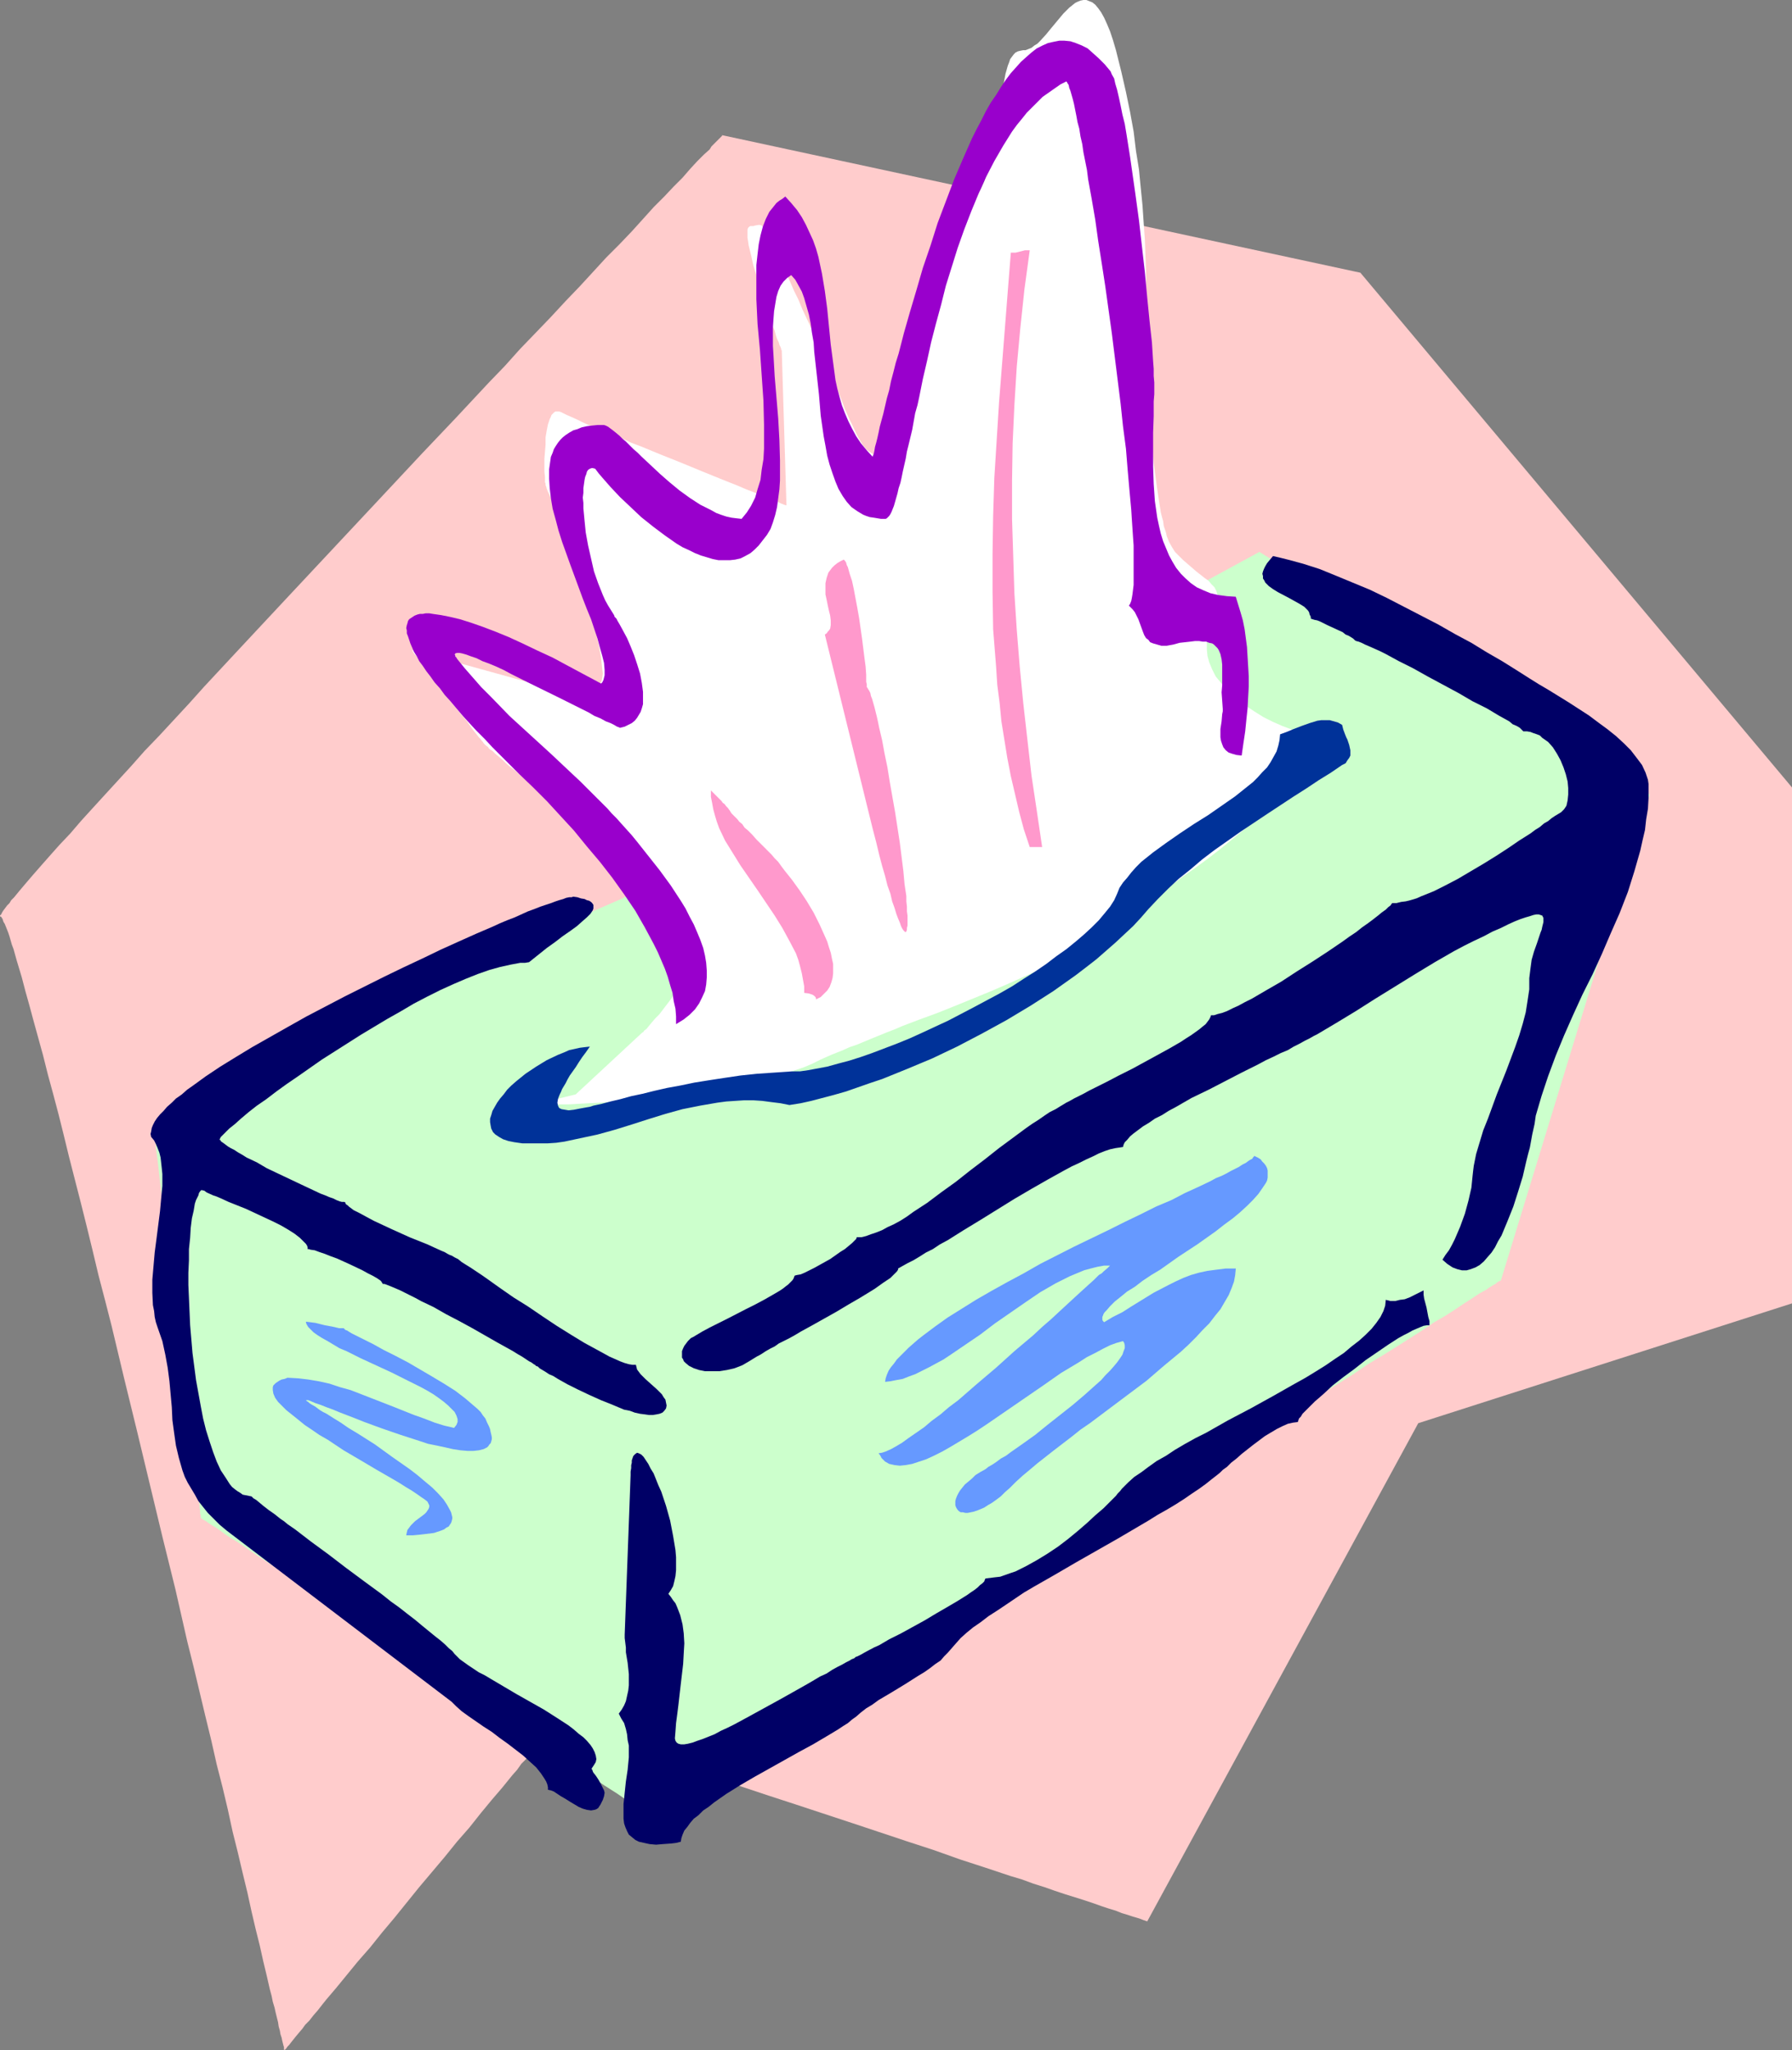 <?xml version="1.0" encoding="UTF-8" standalone="no"?>
<svg
   version="1.0"
   width="129.766mm"
   height="148.459mm"
   id="svg13"
   sodipodi:docname="Facial Tissue 3.wmf"
   xmlns:inkscape="http://www.inkscape.org/namespaces/inkscape"
   xmlns:sodipodi="http://sodipodi.sourceforge.net/DTD/sodipodi-0.dtd"
   xmlns="http://www.w3.org/2000/svg"
   xmlns:svg="http://www.w3.org/2000/svg">
  <rect width="100%" height="100%" fill="#808080" stroke="none"/>
  <sodipodi:namedview
     id="namedview13"
     pagecolor="#ffffff"
     bordercolor="#000000"
     borderopacity="0.25"
     inkscape:showpageshadow="2"
     inkscape:pageopacity="0.0"
     inkscape:pagecheckerboard="0"
     inkscape:deskcolor="#d1d1d1"
     inkscape:document-units="mm" />
  <defs
     id="defs1">
    <pattern
       id="WMFhbasepattern"
       patternUnits="userSpaceOnUse"
       width="6"
       height="6"
       x="0"
       y="0" />
  </defs>
  <path
     style="fill:#ffcccc;fill-opacity:1;fill-rule:evenodd;stroke:none"
     d="m 197.637,36.998 v 0.162 l -0.162,0.162 -0.162,0.162 -0.162,0.162 -0.808,0.808 -0.485,0.485 -0.485,0.485 -0.646,0.646 -0.485,0.808 -1.616,1.454 -1.778,1.777 -1.939,2.1 -2.101,2.423 -2.424,2.423 -2.586,2.747 -2.909,2.908 -2.909,3.231 -3.07,3.393 -3.394,3.554 -3.555,3.554 -3.555,3.877 -3.717,4.039 -3.878,4.039 -4.04,4.362 -4.04,4.201 -4.363,4.524 -4.202,4.685 -4.363,4.524 -4.525,4.847 -4.525,4.847 -9.211,9.694 -9.211,9.855 -9.373,10.017 -9.373,10.017 -9.373,10.017 -9.05,9.694 -4.525,4.847 -4.363,4.685 -4.363,4.685 -4.202,4.685 -4.04,4.362 -4.04,4.362 -4.04,4.201 -3.717,4.201 -3.555,3.877 -3.555,3.877 -3.394,3.716 -3.232,3.554 -2.909,3.393 -2.909,3.07 -2.586,2.908 -2.424,2.747 -2.262,2.585 -1.939,2.262 -1.778,2.1 -1.454,1.777 -0.808,0.808 -0.485,0.808 -0.646,0.646 -0.485,0.646 -0.485,0.646 -0.323,0.485 -0.162,0.323 -0.162,0.323 L 0,250.583 v 0.162 l 0.162,0.162 h 0.162 l 0.162,0.323 0.162,0.162 0.162,0.485 0.162,0.485 0.323,0.485 0.323,0.808 0.323,0.808 0.323,0.808 0.323,0.969 0.323,1.131 0.323,1.131 0.485,1.292 0.808,2.908 0.485,1.616 0.97,3.231 0.97,3.716 1.131,4.039 1.131,4.201 1.293,4.685 1.293,4.685 1.293,5.17 1.454,5.332 1.454,5.493 1.454,5.816 1.454,5.978 1.616,6.301 1.616,6.301 1.616,6.462 1.616,6.624 1.616,6.786 1.778,6.786 1.778,6.947 3.394,14.217 3.555,14.541 6.949,28.92 3.555,14.379 3.232,14.217 1.778,7.109 1.616,6.786 1.616,6.786 1.616,6.624 1.454,6.462 1.616,6.301 1.454,6.139 1.293,5.978 1.454,5.816 1.293,5.493 1.293,5.332 1.131,5.17 1.131,4.847 1.131,4.524 0.97,4.362 0.97,4.039 0.808,3.554 0.485,1.777 0.323,1.616 0.485,1.616 0.323,1.454 0.323,1.292 0.323,1.292 0.162,1.131 0.323,1.131 0.162,0.969 0.323,0.969 0.162,0.808 0.162,0.646 0.162,0.646 0.162,0.485 v 0.323 0.323 l 0.162,0.162 v 0 0 l 0.162,-0.162 0.323,-0.323 0.323,-0.485 0.485,-0.485 0.485,-0.646 0.646,-0.808 0.646,-0.808 0.808,-0.969 0.97,-1.131 0.808,-1.131 1.131,-1.131 1.131,-1.454 1.131,-1.292 1.131,-1.454 1.293,-1.616 2.747,-3.231 2.909,-3.554 2.909,-3.554 3.394,-3.877 3.232,-4.039 3.394,-4.039 6.787,-8.401 6.949,-8.24 3.394,-4.201 3.394,-3.877 3.07,-3.877 3.07,-3.716 2.909,-3.393 2.747,-3.393 1.293,-1.454 1.131,-1.616 1.293,-1.292 0.97,-1.292 1.131,-1.292 0.97,-1.131 0.808,-0.969 0.808,-1.131 0.808,-0.808 0.485,-0.808 0.646,-0.646 0.485,-0.485 0.323,-0.485 0.162,-0.323 0.162,-0.162 h 0.162 0.162 l 0.323,0.162 0.485,0.162 0.808,0.162 0.97,0.485 1.131,0.323 1.454,0.485 1.616,0.485 1.778,0.646 1.778,0.646 2.101,0.646 2.262,0.808 2.424,0.808 2.586,0.808 2.586,0.808 2.747,0.969 2.909,0.969 3.07,0.969 3.232,1.131 3.07,0.969 3.394,1.131 3.394,1.131 6.949,2.423 7.272,2.423 7.434,2.423 15.19,5.008 15.029,5.008 7.434,2.423 7.272,2.585 6.949,2.262 3.394,1.131 3.394,1.131 3.232,0.969 3.07,1.131 3.07,0.969 2.747,0.969 2.909,0.969 2.586,0.808 2.586,0.808 2.424,0.808 2.262,0.808 1.939,0.646 2.101,0.646 1.616,0.646 1.616,0.485 1.454,0.485 1.131,0.323 0.97,0.323 0.808,0.323 0.485,0.162 0.485,0.162 v 0 L 388.163,389.527 490.455,356.729 V 215.524 L 372.326,74.642 Z"
     id="path1" />
  <path
     style="fill:#ccffcc;fill-opacity:1;fill-rule:evenodd;stroke:none"
     d="m 170.326,245.898 -77.406,33.767 -50.581,31.02 v 0.162 0.162 0.485 0.485 l 0.162,0.646 0.162,0.808 v 0.808 l 0.162,0.969 0.162,1.292 0.162,1.131 0.162,1.454 0.162,1.454 0.162,1.454 0.162,1.616 0.485,3.554 0.485,3.877 0.485,4.039 0.485,4.362 0.485,4.524 0.646,4.685 0.646,4.685 1.131,9.855 1.131,9.694 0.646,4.847 0.485,4.685 0.646,4.524 0.485,4.201 0.485,4.201 0.485,3.877 0.323,3.393 0.162,1.616 0.323,1.616 0.162,1.454 0.162,1.292 0.162,1.292 0.162,1.131 0.162,0.969 v 0.808 l 0.162,0.808 v 0.646 l 0.162,0.485 v 0.485 0.162 0 l 0.162,0.162 0.162,0.162 0.485,0.323 0.646,0.323 0.646,0.485 0.97,0.646 1.131,0.646 1.131,0.808 1.293,0.969 1.454,0.969 1.616,0.969 1.778,1.131 1.778,1.292 1.939,1.292 1.939,1.292 2.262,1.454 2.101,1.454 2.424,1.616 2.424,1.454 2.424,1.616 5.01,3.554 5.333,3.393 5.494,3.716 5.656,3.716 11.635,7.593 11.474,7.755 5.656,3.716 5.494,3.716 5.333,3.554 5.171,3.393 2.424,1.616 2.424,1.454 2.262,1.616 2.262,1.454 2.101,1.454 2.101,1.292 1.939,1.292 1.778,1.131 1.778,1.131 1.616,1.131 1.293,0.969 1.454,0.808 1.131,0.808 1.131,0.808 0.808,0.485 0.808,0.485 0.646,0.485 0.323,0.323 0.323,0.162 h 0.162 v 0 l 0.162,-0.162 h 0.162 l 0.323,-0.323 0.323,-0.162 0.485,-0.323 0.485,-0.323 0.646,-0.323 0.646,-0.485 0.808,-0.323 1.616,-1.131 1.939,-1.292 2.262,-1.454 2.586,-1.616 2.747,-1.616 2.909,-1.939 3.232,-2.1 3.394,-2.1 3.717,-2.262 3.717,-2.423 4.04,-2.585 4.202,-2.585 4.202,-2.747 4.525,-2.908 4.686,-2.908 4.686,-2.908 4.848,-3.07 5.01,-3.231 5.01,-3.231 5.171,-3.231 5.171,-3.231 10.666,-6.786 10.666,-6.786 10.989,-6.947 10.827,-6.786 10.827,-6.786 10.504,-6.786 5.333,-3.393 5.171,-3.231 5.01,-3.07 4.848,-3.231 4.848,-3.07 4.848,-3.07 4.525,-2.908 4.525,-2.747 4.363,-2.747 4.04,-2.747 4.04,-2.423 3.878,-2.423 3.555,-2.262 3.555,-2.262 3.07,-2.1 3.07,-1.777 2.747,-1.777 2.424,-1.616 2.262,-1.454 1.939,-1.292 1.778,-0.969 0.646,-0.485 0.808,-0.485 0.485,-0.323 0.646,-0.323 0.323,-0.323 0.485,-0.323 0.323,-0.162 h 0.162 l 0.162,-0.162 v 0 l 40.723,-132.966 -106.817,-66.402 z"
     id="path2" />
  <path
     style="fill:#ffffff;fill-opacity:1;fill-rule:evenodd;stroke:none"
     d="m 157.56,299.536 18.261,-16.964 h 0.162 l 0.323,-0.485 0.646,-0.485 0.646,-0.808 0.808,-0.969 0.97,-1.131 1.131,-1.131 0.97,-1.292 2.101,-2.747 0.97,-1.454 0.808,-1.454 0.646,-1.292 0.646,-1.454 0.323,-1.131 0.162,-1.131 v -0.485 -0.808 l -0.323,-1.454 -0.485,-1.939 -0.485,-2.262 -0.646,-2.262 -0.97,-2.585 -0.97,-2.585 -0.97,-2.585 -1.293,-2.747 -1.454,-2.585 -1.454,-2.423 -1.616,-2.423 -1.778,-2.1 -1.778,-1.939 -0.97,-0.808 -0.97,-0.646 -1.131,-0.808 -0.97,-0.485 -1.131,-0.646 -1.131,-0.646 -1.293,-0.808 -1.293,-0.808 -2.747,-1.777 -2.909,-2.1 -3.07,-2.262 -2.909,-2.423 -5.979,-4.847 -2.909,-2.262 -2.586,-2.262 -1.293,-0.969 -1.131,-0.969 -0.97,-0.969 -0.97,-0.808 -0.97,-0.808 -0.808,-0.808 -0.808,-0.485 -0.485,-0.646 -0.485,-0.323 -0.323,-0.323 -0.162,-0.162 -0.162,-0.162 v 0 l -0.162,-0.323 -0.323,-0.323 -0.323,-0.485 -0.485,-0.485 -0.485,-0.646 -0.646,-0.808 -0.646,-0.808 -1.454,-2.1 -1.778,-2.1 -1.778,-2.262 -1.778,-2.423 -1.939,-2.262 -1.778,-2.423 -1.616,-2.1 -1.454,-1.939 -0.646,-0.969 -0.646,-0.808 -0.485,-0.646 -0.485,-0.485 -0.323,-0.485 -0.162,-0.323 -0.162,-0.323 h -0.162 l 40.885,11.309 v 0.162 l 0.323,0.162 0.485,0.162 0.485,0.323 0.646,0.323 0.808,0.323 0.808,0.162 0.97,0.162 0.808,0.162 0.97,-0.162 0.97,-0.162 0.97,-0.485 0.808,-0.485 0.808,-0.969 0.646,-1.131 0.646,-1.454 0.162,-0.808 0.162,-1.131 -0.162,-1.292 -0.162,-1.454 -0.162,-1.616 -0.323,-1.777 -0.323,-1.777 -0.485,-2.1 -0.485,-1.939 -0.646,-2.262 -1.293,-4.524 -1.454,-4.685 -1.616,-4.524 -1.454,-4.685 -1.616,-4.362 -0.808,-1.939 -0.646,-1.939 -0.646,-1.939 -0.646,-1.616 -0.646,-1.616 -0.485,-1.454 -0.485,-1.292 -0.485,-0.969 -0.323,-0.808 -0.162,-0.646 -0.162,-0.323 v -0.162 -0.323 l -0.162,-0.323 v -0.323 -1.131 l -0.162,-1.454 v -3.554 l 0.323,-3.877 v -1.939 l 0.323,-1.939 0.323,-1.616 0.485,-1.454 0.323,-0.646 0.162,-0.485 0.808,-0.808 0.323,-0.162 h 0.485 0.485 l 0.485,0.162 0.646,0.323 0.97,0.485 1.131,0.485 1.454,0.646 1.616,0.808 1.778,0.808 2.101,0.808 2.262,0.969 2.262,0.969 2.586,0.969 2.424,1.131 2.586,0.969 5.494,2.262 5.656,2.262 5.494,2.262 5.171,2.1 2.424,0.969 2.424,0.969 2.262,0.969 2.101,0.808 1.939,0.808 1.778,0.646 1.454,0.646 1.293,0.485 0.97,0.485 0.808,0.323 0.485,0.162 h 0.162 v 0 l -1.293,-42.491 h -0.162 v -0.323 l -0.162,-0.485 -0.323,-0.646 -0.162,-0.646 -0.485,-0.969 -0.323,-0.969 -0.323,-1.292 -0.485,-1.131 -0.485,-1.292 -0.97,-2.908 -0.97,-3.07 -1.939,-6.301 -0.97,-3.07 -0.646,-2.908 -0.323,-1.292 -0.323,-1.292 -0.162,-1.131 -0.162,-0.969 V 64.14 63.332 62.848 l 0.162,-0.485 0.323,-0.323 0.323,-0.162 h 0.808 l 0.485,-0.162 0.97,-0.162 h 0.323 l 0.485,0.162 0.485,0.485 0.162,0.323 0.323,0.485 0.323,0.485 0.323,0.646 0.323,0.646 0.485,0.808 0.485,0.969 0.485,1.131 0.646,1.292 0.646,1.292 0.646,1.454 0.808,1.777 0.808,1.777 0.97,2.1 0.97,2.262 1.131,2.262 1.131,2.747 1.293,2.747 1.293,2.747 1.131,2.908 1.131,2.423 1.131,2.585 0.97,2.262 0.808,2.262 0.97,2.1 0.808,1.939 0.808,1.939 0.646,1.616 0.646,1.777 0.646,1.454 0.646,1.454 0.646,1.292 1.131,2.423 0.485,0.969 0.485,0.808 0.485,0.808 0.485,0.808 0.97,1.131 1.131,0.808 0.97,0.646 1.293,0.162 1.293,-0.162 1.454,-0.323 0.808,-0.323 0.808,-0.485 0.646,-0.808 0.646,-0.808 0.646,-0.969 0.646,-1.131 0.646,-1.131 0.485,-1.292 1.131,-2.908 0.808,-3.07 0.808,-3.231 0.808,-3.393 0.646,-3.231 0.485,-3.07 0.323,-3.07 0.162,-1.292 0.162,-1.292 0.162,-1.131 0.162,-1.131 V 89.667 l 0.162,-0.808 0.162,-0.646 v -0.485 -0.162 -0.162 -0.646 -0.808 l 0.162,-0.969 0.162,-1.292 0.162,-1.616 0.485,-1.777 0.323,-2.1 0.646,-2.1 0.808,-2.423 0.808,-2.585 1.131,-2.747 1.293,-2.908 1.454,-2.908 1.778,-3.07 1.939,-3.231 0.97,-1.454 0.97,-1.777 0.808,-1.616 0.808,-1.777 1.293,-3.554 0.97,-3.554 0.808,-3.554 0.646,-3.554 0.485,-3.393 0.323,-3.393 0.485,-3.07 0.323,-2.747 0.485,-2.585 0.323,-1.131 0.323,-1.131 0.323,-0.808 0.323,-0.969 0.485,-0.646 0.485,-0.646 0.485,-0.485 0.646,-0.323 0.646,-0.162 0.808,-0.162 h 0.646 l 0.808,-0.323 0.808,-0.323 0.808,-0.646 0.808,-0.485 0.808,-0.808 1.616,-1.777 1.454,-1.777 1.616,-1.939 1.616,-1.939 1.616,-1.616 0.808,-0.646 0.808,-0.646 0.646,-0.323 0.808,-0.323 L 296.536,0 h 0.808 l 0.808,0.323 0.808,0.323 0.808,0.646 0.808,0.969 0.808,1.131 0.808,1.454 0.808,1.777 0.808,1.939 0.808,2.423 0.808,2.747 1.454,5.816 1.293,5.655 1.131,5.493 0.97,5.332 0.646,5.332 0.808,5.008 0.485,5.008 0.485,4.847 0.323,4.847 0.323,4.524 0.162,4.362 0.162,4.362 v 4.201 l 0.162,4.039 v 7.593 3.877 3.877 l 0.162,4.201 0.323,4.039 0.485,8.401 0.323,4.201 0.323,4.039 0.323,3.877 0.485,3.716 0.485,3.554 0.485,3.231 0.485,3.07 0.323,1.292 0.323,1.131 0.162,1.292 0.323,0.969 0.323,0.969 0.162,0.808 0.646,1.616 0.808,1.454 0.808,1.292 1.131,1.131 1.131,1.131 1.131,0.969 2.424,2.1 2.262,1.777 1.131,0.808 0.808,0.969 0.808,0.808 0.485,0.969 0.323,0.969 0.162,0.969 -0.162,1.131 -0.162,1.292 -0.323,1.131 -0.485,1.292 -0.97,2.747 -0.323,1.616 -0.323,1.454 -0.323,1.616 v 1.777 l 0.162,1.777 0.485,1.777 0.808,1.939 0.485,0.969 0.485,0.969 0.808,0.969 0.808,0.969 0.808,1.131 0.97,0.969 2.262,2.1 2.424,1.777 2.424,1.616 2.586,1.616 2.586,1.292 2.586,1.131 2.586,0.969 2.424,0.969 2.262,0.646 2.101,0.646 1.939,0.485 1.778,0.323 1.293,0.323 0.485,0.162 h 0.485 l 0.485,0.162 h 0.162 0.162 0.162 l -0.162,0.162 -0.162,0.162 -0.485,0.323 -0.485,0.485 -0.646,0.646 -0.646,0.646 -0.97,0.808 -0.97,0.969 -1.131,0.969 -1.131,1.131 -1.293,1.131 -1.293,1.292 -1.616,1.292 -1.454,1.292 -3.07,2.747 -3.555,3.07 -3.555,3.07 -7.272,5.978 -3.555,2.908 -3.555,2.747 -3.555,2.585 -1.616,1.131 -1.616,1.131 -1.454,1.131 -1.454,0.969 -1.293,0.808 -1.131,0.969 -1.131,0.808 -0.97,0.646 -1.778,1.454 -1.454,1.292 -1.454,1.131 -2.586,2.1 -1.293,1.131 -1.616,1.131 -1.616,1.131 -0.97,0.646 -1.131,0.646 -1.131,0.646 -1.131,0.808 -1.454,0.646 -1.454,0.808 -1.616,0.969 -1.616,0.808 -1.939,0.969 -1.939,1.131 -4.363,2.1 -4.686,2.1 -4.686,2.1 -4.848,2.1 -9.858,4.039 -4.848,1.939 -4.848,1.777 -4.686,1.777 -2.262,0.969 -2.101,0.808 -4.363,1.777 -3.878,1.616 -1.939,0.646 -1.778,0.808 -1.616,0.646 -1.616,0.646 -1.454,0.646 -1.454,0.646 -1.293,0.646 -0.97,0.485 -2.262,0.969 -2.424,0.808 -2.424,0.808 -2.586,0.646 -2.747,0.646 -2.747,0.485 -5.656,0.808 -5.333,0.808 -2.586,0.323 -2.586,0.323 -2.262,0.485 -2.101,0.323 -1.939,0.485 -1.778,0.485 -0.808,0.323 -0.97,0.162 -1.131,0.323 -1.131,0.162 -2.424,0.323 -2.747,0.323 -2.909,0.323 -3.07,0.162 -6.302,0.323 -2.909,0.162 -2.747,0.162 h -2.586 -2.262 -0.97 -3.555 z"
     id="path3" />
  <path
     style="fill:#9900cc;fill-opacity:1;fill-rule:evenodd;stroke:none"
     d="m 202.969,142.013 -1.454,-0.162 -1.293,-0.162 -1.454,-0.323 -1.454,-0.485 -1.293,-0.485 -1.454,-0.808 -2.909,-1.454 -2.747,-1.777 -2.909,-2.1 -2.747,-2.262 -2.586,-2.262 -2.586,-2.423 -2.424,-2.262 -1.131,-1.131 -1.131,-0.969 -0.97,-0.969 -1.131,-1.131 -0.97,-0.808 -0.808,-0.808 -0.97,-0.808 -0.808,-0.646 -0.646,-0.485 -0.646,-0.485 -0.646,-0.323 -0.485,-0.162 h -1.778 l -1.616,0.162 -1.293,0.162 -1.454,0.323 -1.131,0.485 -1.131,0.323 -1.131,0.646 -0.97,0.646 -0.808,0.646 -0.646,0.646 -0.646,0.808 -0.646,0.969 -0.485,0.808 -0.323,0.969 -0.485,1.131 -0.162,1.131 -0.323,2.262 v 2.585 l 0.162,2.585 0.323,2.747 0.485,2.908 0.808,2.908 0.808,3.07 0.97,3.07 2.262,6.301 2.262,6.139 1.131,3.07 1.131,2.908 1.131,2.747 0.97,2.908 0.808,2.423 0.646,2.423 0.646,2.262 0.485,1.939 0.162,1.939 v 1.454 l -0.162,0.646 -0.162,0.646 -0.323,0.646 -0.323,0.323 -4.525,-2.423 -4.525,-2.423 -4.202,-2.262 -4.202,-1.939 -4.04,-1.939 -3.878,-1.777 -3.555,-1.454 -3.394,-1.292 -3.232,-1.131 -3.07,-0.969 -2.747,-0.646 -2.424,-0.485 -2.262,-0.323 -0.97,-0.162 h -0.97 l -0.808,0.162 h -0.808 l -0.646,0.162 -0.808,0.323 -0.485,0.323 -0.485,0.323 -0.485,0.323 -0.323,0.485 -0.162,0.646 -0.162,0.485 -0.162,0.808 0.162,0.646 v 0.808 l 0.323,0.808 0.323,0.969 0.323,0.969 0.485,1.131 0.485,1.131 0.808,1.292 0.646,1.292 0.97,1.292 0.97,1.454 1.131,1.454 1.131,1.616 1.454,1.616 1.293,1.777 1.616,1.777 1.616,1.939 1.778,2.1 1.778,1.939 1.939,2.1 2.262,2.262 2.101,2.262 2.424,2.423 2.424,2.423 2.586,2.585 3.717,3.554 3.717,3.716 3.717,4.039 3.717,4.039 3.555,4.362 3.555,4.201 3.394,4.362 3.232,4.524 3.07,4.524 2.586,4.524 2.424,4.524 1.131,2.262 0.97,2.262 0.97,2.262 0.808,2.262 0.646,2.262 0.646,2.1 0.323,2.262 0.485,2.1 0.162,2.1 v 2.1 l 2.101,-1.292 1.616,-1.292 1.454,-1.454 1.131,-1.616 0.808,-1.616 0.808,-1.777 0.323,-1.777 0.162,-1.939 v -1.939 l -0.162,-2.1 -0.323,-1.939 -0.485,-2.1 -0.808,-2.262 -0.808,-1.939 -0.97,-2.262 -1.131,-2.1 -1.131,-2.262 -1.293,-2.1 -2.747,-4.201 -3.07,-4.201 -3.07,-3.877 -3.07,-3.877 -1.454,-1.777 -1.454,-1.616 -1.454,-1.616 -1.293,-1.454 -1.293,-1.292 -1.131,-1.292 -2.424,-2.423 -2.424,-2.423 -2.586,-2.585 -2.586,-2.423 -5.494,-5.17 -5.656,-5.17 -5.656,-5.17 -5.171,-5.332 -2.586,-2.585 -2.262,-2.585 -2.262,-2.585 -2.101,-2.585 -0.162,-0.323 -0.323,-0.323 v -0.323 l -0.162,-0.162 0.162,-0.323 0.485,-0.162 h 0.646 l 0.808,0.162 1.131,0.323 1.293,0.485 1.454,0.485 1.616,0.808 1.778,0.646 1.939,0.808 2.101,0.969 2.101,1.131 4.202,2.1 8.888,4.362 4.202,2.1 1.939,0.969 1.939,0.969 1.616,0.969 1.616,0.646 1.454,0.808 1.293,0.485 0.97,0.485 0.808,0.485 0.485,0.162 0.323,0.162 1.293,-0.323 0.97,-0.485 0.97,-0.485 0.808,-0.646 0.646,-0.808 0.485,-0.808 0.485,-0.808 0.323,-0.969 0.323,-1.131 v -0.969 -2.423 l -0.323,-2.423 -0.485,-2.585 -0.808,-2.585 -0.808,-2.423 -0.97,-2.423 -0.97,-2.262 -1.131,-2.1 -0.97,-1.777 -0.485,-0.808 -0.323,-0.646 -0.485,-0.485 -0.162,-0.485 -0.808,-1.292 -0.808,-1.292 -0.808,-1.454 -0.646,-1.454 -1.293,-3.231 -1.131,-3.231 -0.808,-3.554 -0.808,-3.554 -0.646,-3.554 -0.323,-3.231 -0.323,-3.393 v -1.454 l -0.162,-1.454 0.162,-1.292 v -1.292 l 0.162,-1.131 0.162,-1.131 0.162,-0.808 0.323,-0.808 0.162,-0.646 0.323,-0.485 0.485,-0.323 0.485,-0.162 h 0.323 l 0.646,0.162 0.97,1.292 0.97,1.131 2.262,2.585 2.586,2.747 2.909,2.747 2.909,2.747 3.232,2.585 3.232,2.423 3.232,2.262 1.616,0.969 1.778,0.808 1.616,0.808 1.616,0.646 1.616,0.485 1.616,0.485 1.616,0.323 h 1.616 1.454 l 1.454,-0.162 1.454,-0.323 1.293,-0.646 1.454,-0.808 1.131,-0.969 1.131,-1.131 1.131,-1.454 1.131,-1.454 0.97,-1.616 0.646,-1.777 0.646,-2.1 0.485,-2.1 0.323,-2.423 0.323,-2.423 0.162,-2.423 v -2.747 -2.747 l -0.162,-5.655 -0.323,-5.816 -0.485,-5.816 -0.485,-5.816 -0.323,-5.655 -0.162,-2.585 V 92.09 89.667 l 0.162,-2.423 0.162,-2.1 0.323,-1.939 0.323,-1.939 0.485,-1.616 0.646,-1.454 0.808,-1.131 0.97,-0.969 1.131,-0.808 1.131,1.292 0.808,1.454 0.97,1.777 0.646,1.777 0.646,2.262 0.646,2.262 0.485,2.423 0.323,2.423 0.485,2.747 0.162,2.585 0.646,5.816 0.646,5.816 0.485,5.816 0.808,5.655 0.485,2.585 0.485,2.747 0.646,2.423 0.808,2.423 0.808,2.262 0.808,1.939 1.131,1.939 1.131,1.616 1.293,1.454 1.616,1.131 1.616,0.969 0.808,0.323 0.97,0.323 1.131,0.162 0.97,0.162 0.97,0.162 h 1.293 l 0.323,-0.162 0.323,-0.323 0.323,-0.323 0.323,-0.485 0.323,-0.646 0.323,-0.808 0.323,-0.808 0.323,-1.131 0.323,-1.131 0.323,-1.131 0.323,-1.454 0.485,-1.454 0.323,-1.454 0.323,-1.616 0.808,-3.554 0.323,-1.939 0.485,-1.939 0.97,-4.039 0.808,-4.524 0.646,-2.262 0.485,-2.262 0.97,-4.847 1.131,-4.847 1.131,-5.17 1.293,-5.008 1.454,-5.332 1.293,-5.17 1.616,-5.17 1.616,-5.17 1.778,-5.008 1.939,-5.008 1.939,-4.685 2.101,-4.685 2.262,-4.362 2.424,-4.201 2.424,-3.877 1.293,-1.777 1.454,-1.777 1.293,-1.616 1.454,-1.454 2.909,-2.908 1.616,-1.131 1.616,-1.131 1.616,-1.131 1.616,-0.808 0.162,0.162 0.162,0.323 0.323,0.485 0.162,0.808 0.323,0.808 0.323,1.131 0.323,1.131 0.323,1.292 0.323,1.616 0.323,1.616 0.323,1.777 0.485,1.777 0.323,2.1 0.485,2.1 0.323,2.262 0.485,2.423 0.485,2.423 0.323,2.585 0.97,5.332 0.97,5.655 0.808,5.816 0.97,6.139 0.97,6.301 1.778,12.763 1.616,12.925 0.808,6.463 0.646,6.139 0.808,6.139 0.485,5.978 0.485,5.493 0.485,5.332 0.162,2.585 0.162,2.423 0.162,2.423 0.162,2.262 v 2.1 1.939 3.716 1.616 1.454 l -0.162,1.292 -0.162,1.292 -0.162,0.969 -0.162,0.808 -0.323,0.808 -0.323,0.485 0.97,0.969 0.646,0.808 0.485,0.969 0.485,0.969 0.646,1.777 0.646,1.777 0.323,0.808 0.485,0.808 0.646,0.485 0.485,0.646 0.808,0.323 1.131,0.323 1.131,0.323 h 1.454 l 1.778,-0.323 1.778,-0.485 1.454,-0.162 1.454,-0.162 1.293,-0.162 h 1.131 l 0.97,0.162 h 0.97 l 0.808,0.323 0.808,0.162 0.485,0.323 0.485,0.485 0.485,0.485 0.323,0.485 0.485,1.131 0.323,1.454 0.162,1.454 v 3.554 2.1 l -0.162,1.939 0.162,2.262 0.162,2.262 v 0.646 l -0.162,0.808 -0.162,1.939 -0.323,2.1 v 2.262 l 0.162,0.969 0.323,0.969 0.323,0.808 0.646,0.808 0.808,0.646 0.97,0.323 1.131,0.323 1.454,0.162 0.485,-3.393 0.485,-3.231 0.323,-3.231 0.323,-3.07 0.162,-3.07 0.162,-2.908 v -2.747 l -0.162,-2.747 -0.323,-5.332 -0.646,-4.847 -0.485,-2.423 -0.646,-2.262 -0.646,-2.1 -0.646,-2.1 -2.424,-0.162 -2.424,-0.323 -2.101,-0.485 -1.939,-0.808 -1.778,-0.808 -1.616,-1.131 -1.454,-1.292 -1.293,-1.292 -1.293,-1.616 -0.97,-1.616 -0.97,-1.777 -0.808,-1.939 -0.808,-1.939 -0.646,-2.1 -0.485,-2.1 -0.485,-2.262 -0.323,-2.262 -0.323,-2.262 -0.323,-4.685 -0.162,-4.685 v -4.847 -4.524 l 0.162,-4.524 v -2.1 -1.939 l 0.162,-1.939 v -1.777 -1.454 l -0.162,-1.777 v -1.939 l -0.162,-2.1 -0.162,-2.585 -0.162,-2.585 -0.323,-2.908 -0.323,-2.908 -0.323,-3.231 -0.323,-3.231 -0.646,-6.947 -0.808,-7.109 -0.808,-7.109 -0.97,-7.109 -0.97,-6.786 -0.485,-3.393 -0.485,-3.07 -0.485,-3.07 -0.485,-2.908 -0.646,-2.585 -0.485,-2.423 -0.485,-2.262 -0.485,-2.1 -0.485,-1.616 -0.323,-1.454 -0.646,-1.131 -0.323,-0.808 -1.616,-1.939 -1.616,-1.616 -1.616,-1.454 -1.454,-1.292 -1.616,-0.808 -1.616,-0.646 -1.454,-0.485 -1.616,-0.162 h -1.454 l -1.616,0.323 -1.454,0.323 -1.454,0.646 -1.616,0.808 -1.454,1.131 -1.293,1.131 -1.616,1.454 -1.293,1.454 -1.454,1.616 -1.454,1.939 -1.293,1.939 -1.293,2.1 -1.454,2.1 -1.293,2.262 -1.293,2.585 -1.293,2.423 -1.293,2.585 -2.424,5.493 -2.424,5.655 -2.262,5.978 -2.262,5.978 -1.939,6.139 -2.101,6.139 -1.778,6.139 -1.778,5.978 -1.616,5.655 -1.454,5.655 -0.808,2.585 -0.646,2.585 -0.646,2.423 -0.485,2.423 -0.646,2.262 -0.485,2.1 -0.485,2.1 -0.485,1.777 -0.485,1.777 -0.323,1.616 -0.323,1.454 -0.323,1.292 -0.323,1.131 -0.162,0.969 -0.162,0.808 -0.162,0.485 -0.162,0.323 v 0.162 l -1.616,-1.777 -1.616,-1.939 -1.293,-1.939 -1.131,-2.1 -0.97,-1.939 -0.97,-2.262 -0.808,-2.1 -0.646,-2.262 -0.646,-2.423 -0.485,-2.262 -0.646,-4.847 -0.646,-4.847 -0.97,-9.855 -0.646,-4.847 -0.808,-4.847 -0.485,-2.262 -0.485,-2.262 -0.646,-2.262 -0.808,-2.262 -0.97,-2.1 -0.97,-2.1 -1.131,-2.1 -1.293,-1.939 -1.616,-1.939 -1.616,-1.777 -0.808,0.646 -0.808,0.485 -0.808,0.646 -0.646,0.808 -1.293,1.616 -0.97,1.939 -0.808,2.1 -0.646,2.423 -0.485,2.423 -0.323,2.747 -0.323,2.908 v 3.07 3.07 3.231 l 0.323,6.786 0.646,6.947 0.97,14.056 0.162,6.624 v 3.231 3.231 l -0.162,2.908 -0.485,2.908 -0.323,2.747 -0.808,2.585 -0.646,2.262 -1.131,2.262 -1.131,1.777 z"
     id="path4" />
  <path
     style="fill:#ff99cc;fill-opacity:1;fill-rule:evenodd;stroke:none"
     d="m 237.229,188.058 v -0.808 l -0.162,-0.646 v -1.939 l -0.162,-2.262 -0.323,-2.423 -0.323,-2.585 -0.323,-2.585 -0.808,-5.655 -0.485,-2.747 -0.485,-2.585 -0.485,-2.585 -0.485,-2.262 -0.646,-1.939 -0.485,-1.777 -0.323,-0.646 -0.162,-0.646 -0.323,-0.485 -0.323,-0.323 -0.97,0.485 -0.808,0.485 -0.808,0.646 -0.646,0.646 -0.485,0.646 -0.485,0.646 -0.485,1.454 -0.323,1.454 v 1.454 1.616 l 0.323,1.454 0.323,1.616 0.323,1.454 0.323,1.292 0.162,1.292 v 1.292 l -0.162,0.969 -0.323,0.485 -0.323,0.323 -0.323,0.485 -0.485,0.323 13.09,53.154 0.97,3.716 0.808,3.393 0.808,3.07 0.808,2.747 0.646,2.585 0.808,2.262 0.485,2.1 0.646,1.777 0.485,1.616 0.485,1.292 0.485,1.131 0.323,0.969 0.323,0.646 0.323,0.485 0.323,0.323 0.162,0.162 h 0.162 l 0.162,-0.162 0.162,-0.485 v -0.485 l 0.162,-0.646 v -0.808 -0.969 -0.969 l -0.162,-1.131 v -1.292 l -0.162,-1.454 v -1.454 l -0.485,-3.231 -0.323,-3.554 -0.485,-3.877 -0.485,-3.877 -1.293,-8.401 -1.454,-8.24 -0.646,-4.039 -0.808,-3.877 -0.646,-3.554 -0.808,-3.393 -0.323,-1.616 -0.323,-1.454 -0.323,-1.292 -0.323,-1.292 -0.323,-1.131 -0.323,-1.131 -0.323,-0.808 -0.162,-0.808 -0.323,-0.646 -0.323,-0.485 -0.162,-0.323 z"
     id="path5" />
  <path
     style="fill:#ff99cc;fill-opacity:1;fill-rule:evenodd;stroke:none"
     d="m 281.83,68.502 h -1.293 l -1.293,0.323 -1.293,0.323 h -1.293 l -0.808,10.178 -0.808,10.34 -1.616,20.518 -0.646,10.34 -0.646,10.34 -0.323,10.34 -0.162,10.34 v 10.34 l 0.162,10.34 0.808,10.178 0.323,5.008 0.646,5.008 0.485,5.008 0.808,5.008 0.808,5.008 0.97,5.008 1.131,4.847 1.131,4.847 1.293,4.847 1.616,4.847 h 3.394 l -1.454,-9.855 -1.454,-9.694 -1.131,-9.855 -1.131,-10.017 -0.97,-10.017 -0.808,-10.017 -0.646,-10.017 -0.323,-10.178 -0.323,-10.178 v -10.34 l 0.162,-10.34 0.485,-10.502 0.646,-10.502 0.97,-10.502 1.131,-10.663 z"
     id="path6" />
  <path
     style="fill:#ff99cc;fill-opacity:1;fill-rule:evenodd;stroke:none"
     d="m 209.757,232.488 -1.454,-1.454 -1.293,-1.292 -1.131,-1.292 -1.131,-1.131 -0.97,-0.808 -0.646,-0.969 -0.808,-0.646 -0.485,-0.646 -0.485,-0.485 -0.485,-0.485 -0.323,-0.323 -0.323,-0.323 -0.323,-0.485 -0.162,-0.323 -0.162,-0.162 -0.323,-0.485 -0.162,-0.162 -0.323,-0.323 -0.485,-0.646 -0.485,-0.323 -0.323,-0.485 -0.646,-0.646 -0.646,-0.646 -0.808,-0.808 -0.808,-0.808 v 1.777 l 0.323,1.616 0.323,1.777 0.485,1.777 0.485,1.616 0.646,1.777 1.616,3.393 2.101,3.393 2.101,3.393 4.686,6.786 4.686,6.947 2.101,3.393 1.939,3.554 1.778,3.393 0.646,1.777 0.485,1.777 0.485,1.939 0.323,1.777 0.323,1.777 v 1.777 l 1.293,0.162 0.97,0.323 0.485,0.323 0.323,0.323 0.162,0.323 v 0.323 l 1.293,-0.646 0.97,-0.969 0.808,-0.808 0.646,-0.969 0.485,-1.292 0.323,-1.131 0.162,-1.292 v -1.292 -1.292 l -0.323,-1.454 -0.323,-1.616 -0.485,-1.454 -0.485,-1.616 -0.646,-1.454 -1.454,-3.231 -1.616,-3.231 -1.939,-3.231 -1.939,-2.908 -2.101,-2.908 -1.939,-2.423 -0.97,-1.292 -0.808,-1.131 -0.97,-0.969 -0.808,-0.969 -0.808,-0.808 z"
     id="path7" />
  <path
     style="fill:#003299;fill-opacity:1;fill-rule:evenodd;stroke:none"
     d="m 216.705,293.236 -4.686,0.323 -4.848,0.323 -4.525,0.485 -4.363,0.646 -4.202,0.646 -4.04,0.646 -3.878,0.808 -3.555,0.646 -3.555,0.808 -3.232,0.808 -3.07,0.646 -2.909,0.808 -2.747,0.646 -2.424,0.646 -2.262,0.485 -0.97,0.323 -0.97,0.162 -1.778,0.323 -1.616,0.323 -1.454,0.162 -0.97,-0.162 -0.97,-0.162 -0.646,-0.323 -0.323,-0.646 -0.162,-0.808 0.162,-0.969 0.162,-0.485 0.323,-0.808 0.323,-0.646 0.323,-0.808 0.485,-0.808 0.485,-0.808 0.485,-0.969 0.646,-1.131 0.808,-1.131 0.808,-1.131 0.808,-1.292 0.97,-1.454 0.97,-1.292 1.131,-1.616 -1.454,0.162 -1.293,0.162 -1.454,0.323 -1.454,0.323 -1.454,0.646 -1.616,0.646 -3.07,1.454 -2.909,1.777 -2.909,1.939 -2.586,2.1 -1.293,1.131 -1.131,1.131 -0.97,1.292 -0.97,1.131 -0.808,1.131 -0.646,1.131 -0.646,1.131 -0.323,1.131 -0.323,0.969 v 0.969 l 0.162,0.969 0.162,0.808 0.485,0.969 0.646,0.646 0.97,0.646 1.131,0.646 1.454,0.485 1.616,0.323 2.262,0.323 h 2.262 2.262 2.262 l 2.424,-0.162 2.262,-0.323 4.525,-0.969 4.525,-0.969 4.686,-1.292 4.686,-1.454 4.525,-1.454 4.686,-1.454 4.686,-1.292 4.848,-0.969 4.686,-0.808 2.424,-0.323 2.424,-0.162 2.424,-0.162 h 2.586 l 2.424,0.162 2.424,0.323 2.586,0.323 2.424,0.485 3.07,-0.485 2.909,-0.646 3.07,-0.808 3.07,-0.808 3.394,-0.969 3.232,-1.131 3.232,-1.131 3.394,-1.131 6.787,-2.747 6.949,-2.908 6.787,-3.231 6.787,-3.554 6.787,-3.716 6.464,-3.877 6.302,-4.039 6.141,-4.362 2.747,-2.1 2.909,-2.262 2.586,-2.262 2.586,-2.262 2.424,-2.262 2.424,-2.262 2.101,-2.262 2.101,-2.423 2.586,-2.747 2.747,-2.747 2.909,-2.747 3.232,-2.585 3.232,-2.747 3.394,-2.585 7.11,-5.008 7.272,-4.847 7.11,-4.685 3.555,-2.262 3.394,-2.262 3.394,-2.1 3.07,-2.1 0.97,-0.485 0.485,-0.808 0.485,-0.646 0.323,-0.646 v -0.808 -0.646 l -0.323,-1.454 -0.485,-1.454 -0.323,-0.646 -0.323,-0.808 -0.485,-1.292 -0.162,-0.646 -0.162,-0.646 -1.131,-0.646 -1.131,-0.323 -1.131,-0.323 h -1.131 -1.131 l -1.131,0.162 -2.101,0.646 -2.262,0.808 -2.101,0.808 -1.939,0.808 -1.778,0.646 -0.162,1.616 -0.323,1.454 -0.485,1.616 -0.808,1.454 -0.808,1.454 -0.97,1.454 -1.293,1.292 -1.293,1.454 -1.293,1.292 -1.616,1.292 -3.232,2.585 -3.717,2.585 -3.717,2.585 -3.878,2.423 -3.878,2.585 -3.717,2.585 -3.555,2.585 -1.616,1.292 -1.616,1.292 -1.454,1.454 -1.293,1.454 -1.131,1.454 -1.131,1.292 -0.97,1.454 -0.646,1.616 -0.808,1.777 -1.131,1.777 -1.454,1.777 -1.616,1.939 -1.939,1.939 -2.101,1.939 -2.262,1.939 -2.586,2.1 -2.747,1.939 -2.747,2.1 -3.07,2.1 -3.07,1.939 -3.232,2.1 -3.394,1.939 -6.949,3.716 -7.11,3.716 -6.949,3.231 -3.555,1.616 -3.555,1.454 -3.394,1.292 -3.394,1.292 -3.232,1.131 -3.07,0.969 -3.07,0.808 -2.909,0.808 -2.586,0.485 -2.586,0.485 -2.262,0.323 z"
     id="path8" />
  <path
     style="fill:#000066;fill-opacity:1;fill-rule:evenodd;stroke:none"
     d="m 144.793,263.346 2.424,-1.939 2.424,-1.939 2.262,-1.616 2.101,-1.616 2.101,-1.454 1.778,-1.292 1.454,-1.292 1.293,-1.131 0.485,-0.485 0.485,-0.485 0.323,-0.485 0.323,-0.485 0.162,-0.485 v -0.323 -0.485 -0.162 l -0.323,-0.485 -0.323,-0.323 -0.485,-0.323 -0.646,-0.162 -0.646,-0.323 -0.97,-0.162 -0.97,-0.323 -1.131,-0.162 -0.485,0.162 h -0.646 l -0.808,0.162 -0.808,0.323 -1.131,0.323 -0.97,0.323 -1.293,0.485 -1.454,0.485 -1.454,0.485 -1.616,0.646 -1.778,0.646 -1.778,0.808 -1.778,0.808 -2.101,0.808 -1.939,0.808 -2.101,0.969 -4.525,1.939 -4.686,2.1 -5.01,2.262 -5.01,2.423 -5.171,2.423 -5.333,2.585 -10.666,5.332 -10.504,5.493 -5.171,2.908 -4.848,2.747 -4.848,2.747 -4.525,2.747 -4.202,2.585 -1.939,1.292 -1.939,1.292 -1.778,1.292 -1.778,1.292 -1.616,1.131 -1.454,1.292 -1.616,1.131 -1.131,1.131 -1.293,1.131 -0.97,1.131 -0.97,0.969 -0.808,0.969 -0.646,0.969 -0.485,0.969 -0.323,0.808 -0.162,0.969 -0.162,0.646 0.162,0.808 0.808,0.969 0.485,0.969 0.485,1.131 0.485,1.292 0.323,1.292 0.162,1.454 0.162,1.454 0.162,1.616 v 3.231 l -0.323,3.393 -0.323,3.554 -0.97,7.593 -0.485,3.716 -0.323,3.716 -0.323,3.716 v 3.554 l 0.162,3.393 0.323,1.616 0.162,1.616 0.323,1.454 0.485,1.454 1.293,3.716 0.808,3.716 0.646,3.554 0.485,3.716 0.646,7.109 0.162,3.554 0.485,3.554 0.485,3.393 0.808,3.393 0.97,3.393 0.646,1.777 0.808,1.616 0.97,1.616 0.97,1.616 0.97,1.777 1.293,1.616 1.293,1.616 1.616,1.616 1.616,1.616 1.939,1.616 61.57,46.853 1.293,1.292 1.454,1.292 1.778,1.292 2.101,1.454 2.101,1.454 2.262,1.454 2.101,1.616 2.262,1.616 2.101,1.616 2.101,1.616 1.778,1.616 1.778,1.616 1.293,1.616 0.97,1.454 0.485,0.808 0.323,0.808 0.162,0.808 v 0.646 l 0.808,0.162 0.808,0.323 0.97,0.646 0.97,0.646 1.131,0.646 1.293,0.808 2.424,1.454 1.131,0.485 1.131,0.323 1.131,0.162 0.97,-0.162 0.485,-0.162 0.485,-0.323 0.323,-0.485 0.323,-0.485 0.323,-0.646 0.323,-0.646 0.323,-0.969 0.162,-0.969 -0.162,-0.646 -0.485,-0.969 -0.485,-0.969 -0.646,-1.131 -0.646,-0.969 -0.646,-0.808 -0.162,-0.323 -0.162,-0.485 -0.162,-0.162 v -0.162 l 0.646,-0.969 0.485,-0.808 0.162,-0.808 -0.162,-0.969 -0.323,-0.969 -0.485,-0.969 -0.646,-0.969 -0.97,-1.131 -0.97,-0.969 -1.293,-0.969 -1.293,-1.131 -1.454,-1.131 -3.232,-2.1 -3.555,-2.262 -7.434,-4.201 -3.555,-2.1 -3.555,-2.1 -1.616,-0.969 -1.616,-0.808 -1.454,-0.969 -1.454,-0.969 -1.131,-0.808 -1.131,-0.808 -0.808,-0.808 -0.646,-0.646 -0.646,-0.808 -0.97,-0.808 -0.97,-0.969 -1.293,-1.131 -1.454,-1.131 -1.778,-1.454 -1.778,-1.454 -1.939,-1.616 -2.101,-1.616 -2.262,-1.777 -2.262,-1.616 -2.424,-1.939 -4.848,-3.554 -5.01,-3.716 -4.848,-3.716 -4.848,-3.554 -2.101,-1.616 -2.101,-1.616 -2.101,-1.454 -0.97,-0.808 -0.97,-0.646 -1.616,-1.292 -1.616,-1.131 -1.454,-1.131 -0.97,-0.808 -0.97,-0.808 -0.808,-0.485 -0.323,-0.323 -0.162,-0.162 v 0 l -0.808,-0.162 -0.808,-0.162 -0.808,-0.162 -0.646,-0.485 -0.808,-0.485 -0.646,-0.485 -0.808,-0.646 -0.646,-0.808 -1.131,-1.777 -1.293,-1.939 -1.131,-2.423 -0.97,-2.585 -0.97,-2.908 -0.97,-3.07 -0.808,-3.231 -0.646,-3.393 -0.646,-3.554 -0.646,-3.554 -0.485,-3.716 -0.485,-3.716 -0.646,-7.593 -0.162,-3.716 -0.162,-3.716 -0.162,-3.554 v -3.393 l 0.162,-3.393 v -3.07 l 0.323,-3.07 0.162,-2.747 0.323,-2.585 0.485,-2.1 0.323,-1.939 0.323,-0.969 0.323,-0.646 0.323,-0.646 0.162,-0.646 0.323,-0.485 0.323,-0.323 0.808,0.162 0.646,0.485 1.778,0.808 0.97,0.323 1.131,0.485 2.101,0.969 2.424,0.969 2.424,0.969 4.848,2.262 2.424,1.131 2.262,1.131 1.939,1.131 1.778,1.131 1.454,1.131 0.646,0.646 0.485,0.485 0.485,0.485 0.323,0.485 0.162,0.485 v 0.485 h 0.323 l 0.485,0.162 1.131,0.162 1.293,0.485 1.454,0.485 1.616,0.646 1.778,0.646 3.555,1.616 3.394,1.616 1.454,0.808 1.293,0.646 1.131,0.646 0.97,0.646 0.323,0.323 0.162,0.323 0.162,0.162 v 0.162 h 0.485 l 0.485,0.162 0.808,0.323 0.808,0.323 1.131,0.485 1.131,0.485 1.293,0.646 1.293,0.646 1.616,0.808 1.454,0.808 3.394,1.616 3.394,1.939 3.717,1.939 3.555,1.939 3.394,1.939 3.394,1.939 1.454,0.808 1.454,0.808 1.454,0.808 1.293,0.808 1.131,0.646 0.97,0.646 0.97,0.646 0.646,0.323 0.646,0.485 0.323,0.162 0.323,0.323 0.485,0.162 0.485,0.485 0.808,0.485 0.808,0.485 0.97,0.646 1.131,0.485 1.293,0.808 2.586,1.454 2.909,1.454 3.07,1.454 3.232,1.454 3.232,1.292 3.07,1.292 1.616,0.323 1.293,0.485 1.454,0.323 1.293,0.162 1.131,0.162 h 1.131 l 0.97,-0.162 0.808,-0.162 0.808,-0.323 0.485,-0.485 0.485,-0.646 0.162,-0.808 -0.162,-0.808 -0.162,-0.808 -0.485,-0.646 -0.485,-0.808 -1.454,-1.454 -1.454,-1.292 -1.616,-1.454 -1.293,-1.292 -0.485,-0.646 -0.485,-0.646 -0.162,-0.646 -0.162,-0.646 h -0.97 l -0.97,-0.162 -1.131,-0.323 -1.293,-0.485 -1.454,-0.646 -1.454,-0.646 -1.454,-0.808 -1.778,-0.969 -1.778,-0.969 -1.778,-0.969 -3.717,-2.262 -3.878,-2.423 -3.878,-2.585 -4.04,-2.747 -3.878,-2.423 -3.717,-2.585 -3.394,-2.423 -1.616,-1.131 -1.454,-0.969 -1.454,-0.969 -1.293,-0.808 -1.293,-0.808 -0.97,-0.808 -0.97,-0.485 -0.808,-0.485 -0.485,-0.162 -0.646,-0.323 -0.808,-0.485 -0.808,-0.323 -1.778,-0.808 -2.101,-0.969 -2.424,-0.969 -2.424,-0.969 -5.01,-2.262 -2.424,-1.131 -2.424,-1.131 -2.101,-1.131 -1.778,-0.969 -0.97,-0.485 -0.646,-0.323 -0.646,-0.485 -0.646,-0.485 -0.323,-0.323 -0.485,-0.323 -0.162,-0.323 v -0.162 l -0.323,-0.162 h -0.646 l -0.646,-0.162 -0.808,-0.323 -0.97,-0.485 -0.97,-0.323 -1.131,-0.485 -1.293,-0.485 -2.747,-1.292 -2.747,-1.292 -6.141,-2.908 -3.07,-1.454 -2.747,-1.616 -2.747,-1.292 -1.293,-0.808 -1.131,-0.646 -0.97,-0.646 -0.97,-0.485 -0.808,-0.485 -0.646,-0.485 -0.646,-0.485 -0.485,-0.323 -0.162,-0.162 -0.162,-0.323 h -0.162 v 0 -0.162 l 0.162,-0.323 0.162,-0.323 0.323,-0.323 0.323,-0.323 0.485,-0.485 0.646,-0.646 0.485,-0.485 0.808,-0.646 0.808,-0.646 1.616,-1.454 2.101,-1.777 2.262,-1.777 2.586,-1.777 2.747,-2.1 2.909,-2.1 3.07,-2.1 3.232,-2.262 3.232,-2.262 3.555,-2.262 7.11,-4.524 7.272,-4.362 3.717,-2.1 3.555,-2.1 3.717,-1.939 3.555,-1.777 3.555,-1.616 3.394,-1.454 3.232,-1.292 3.232,-1.131 2.909,-0.808 2.909,-0.646 2.586,-0.485 h 1.293 z"
     id="path9" />
  <path
     style="fill:#6699ff;fill-opacity:1;fill-rule:evenodd;stroke:none"
     d="m 132.835,388.234 -0.646,-0.808 -0.646,-0.969 -0.808,-0.808 -1.131,-0.969 -1.131,-0.969 -1.131,-0.969 -2.747,-2.1 -3.07,-1.939 -3.232,-1.939 -6.626,-3.877 -3.394,-1.777 -3.232,-1.616 -1.454,-0.808 -1.454,-0.808 -1.293,-0.646 -1.293,-0.646 -1.293,-0.646 -0.97,-0.485 -0.97,-0.485 -0.808,-0.485 -0.485,-0.323 -0.485,-0.162 -0.323,-0.323 -0.162,-0.162 h -1.293 l -1.293,-0.323 -2.586,-0.485 -2.586,-0.646 -1.293,-0.162 -1.293,-0.162 0.162,0.646 0.485,0.808 0.646,0.646 0.808,0.808 1.131,0.808 1.293,0.808 1.454,0.808 1.616,0.969 1.616,0.969 1.939,0.808 3.878,1.939 4.202,1.939 4.202,1.939 4.202,2.1 3.878,1.939 1.778,0.969 1.616,0.969 1.616,1.131 1.293,0.969 1.131,0.969 0.97,0.969 0.808,0.808 0.485,0.969 0.323,0.969 v 0.808 l -0.323,0.808 -0.646,0.808 -2.747,-0.646 -2.586,-0.808 -2.909,-1.131 -2.747,-0.969 -5.656,-2.262 -5.818,-2.262 -5.818,-2.262 -2.909,-0.808 -2.909,-0.969 -2.909,-0.646 -2.909,-0.485 -2.747,-0.323 -2.909,-0.162 -0.808,0.323 -0.808,0.162 -0.646,0.323 -0.485,0.323 -0.485,0.323 -0.323,0.323 -0.323,0.323 -0.162,0.485 v 0.485 0.323 l 0.162,0.969 0.485,1.131 0.808,1.131 1.131,1.131 1.131,1.131 1.616,1.292 1.616,1.292 1.778,1.454 1.939,1.292 2.101,1.454 2.262,1.292 4.363,2.908 4.686,2.747 4.363,2.585 4.202,2.423 1.939,1.131 1.778,1.131 1.616,0.969 1.454,0.969 1.131,0.808 0.97,0.646 0.808,0.646 0.323,0.646 0.162,0.323 v 0.485 l -0.162,0.485 -0.323,0.485 -0.323,0.485 -0.485,0.485 -1.293,0.969 -1.293,0.969 -1.131,1.131 -0.485,0.646 -0.485,0.646 -0.162,0.646 -0.162,0.808 h 1.778 l 1.778,-0.162 1.454,-0.162 1.293,-0.162 1.293,-0.162 0.97,-0.323 0.97,-0.323 0.808,-0.323 0.646,-0.485 0.646,-0.323 0.323,-0.485 0.323,-0.485 0.162,-0.485 0.162,-0.646 v -0.485 l -0.162,-0.646 -0.162,-0.646 -0.323,-0.646 -0.808,-1.454 -0.97,-1.454 -1.454,-1.616 -1.616,-1.616 -1.939,-1.616 -2.101,-1.777 -2.101,-1.616 -4.848,-3.393 -4.686,-3.393 -4.848,-3.07 -2.424,-1.454 -2.101,-1.454 -2.101,-1.292 -1.778,-1.131 -0.97,-0.485 -0.808,-0.485 -1.293,-0.969 -1.131,-0.646 -0.485,-0.323 -0.323,-0.323 -0.323,-0.162 -0.162,-0.162 -0.162,-0.162 v 0 h 0.646 l 0.808,0.323 1.131,0.485 1.454,0.485 1.616,0.646 1.778,0.646 1.939,0.808 2.101,0.808 2.101,0.808 2.424,0.969 4.848,1.777 5.171,1.777 5.01,1.616 2.424,0.808 2.424,0.485 2.262,0.485 2.101,0.485 2.101,0.323 1.939,0.162 h 1.616 l 1.454,-0.162 1.293,-0.323 0.97,-0.485 0.323,-0.323 0.323,-0.485 0.323,-0.323 0.162,-0.485 0.162,-0.646 v -0.485 l -0.162,-0.808 -0.162,-0.646 -0.162,-0.808 -0.323,-0.808 -0.485,-0.969 z"
     id="path10" />
  <path
     style="fill:#6699ff;fill-opacity:1;fill-rule:evenodd;stroke:none"
     d="m 343.238,316.339 v 0.162 l -0.323,0.323 -0.162,0.323 -0.646,0.323 -0.485,0.323 -0.646,0.485 -0.97,0.485 -0.97,0.646 -0.97,0.485 -1.293,0.646 -1.131,0.646 -1.293,0.646 -1.616,0.646 -1.454,0.808 -3.394,1.616 -3.555,1.616 -3.717,1.939 -4.202,1.777 -4.202,2.1 -4.363,2.1 -4.525,2.262 -9.373,4.524 -9.211,4.685 -4.525,2.585 -4.525,2.423 -4.363,2.423 -4.202,2.423 -3.878,2.423 -3.878,2.423 -3.394,2.423 -3.232,2.423 -1.454,1.131 -1.293,1.131 -1.293,1.131 -1.131,1.131 -1.131,1.131 -0.97,0.969 -0.808,1.131 -0.808,0.969 -0.646,0.969 -0.485,1.131 -0.323,0.969 -0.162,0.969 1.454,-0.162 1.616,-0.323 1.778,-0.323 1.616,-0.646 1.778,-0.646 1.939,-0.969 1.939,-0.969 1.778,-0.969 2.101,-1.131 1.939,-1.292 4.04,-2.747 4.04,-2.747 4.04,-3.07 4.202,-2.908 4.202,-2.908 4.04,-2.747 4.202,-2.423 1.939,-0.969 1.939,-0.969 1.939,-0.808 1.939,-0.808 1.778,-0.485 1.939,-0.485 1.778,-0.323 h 1.616 l -0.646,0.646 -1.131,0.969 -0.485,0.485 -0.808,0.485 -1.293,1.292 -1.616,1.454 -1.778,1.616 -1.939,1.777 -2.101,1.939 -2.101,1.939 -2.262,2.1 -2.424,2.1 -2.424,2.262 -5.171,4.362 -5.01,4.524 -5.333,4.524 -5.01,4.362 -2.586,1.939 -2.262,1.939 -2.424,1.777 -2.101,1.777 -2.101,1.454 -2.101,1.454 -1.778,1.292 -1.616,0.969 -1.454,0.808 -1.454,0.646 -0.97,0.323 -0.97,0.162 0.485,0.646 0.323,0.646 0.485,0.485 0.485,0.485 1.131,0.646 1.454,0.323 1.454,0.162 1.616,-0.162 1.778,-0.323 1.939,-0.646 1.939,-0.646 2.101,-0.969 2.262,-1.131 2.262,-1.292 2.424,-1.454 2.424,-1.454 2.586,-1.616 2.424,-1.616 5.171,-3.554 10.342,-7.109 4.848,-3.393 2.424,-1.454 2.424,-1.454 2.262,-1.454 2.262,-1.131 2.101,-1.131 1.939,-0.969 1.778,-0.646 1.778,-0.485 0.323,0.485 0.162,0.646 v 0.808 l -0.323,0.808 -0.323,0.969 -0.646,0.969 -0.808,1.131 -0.808,0.969 -1.131,1.292 -1.293,1.292 -1.131,1.292 -1.454,1.292 -3.07,2.747 -3.232,2.747 -6.949,5.493 -3.394,2.747 -3.394,2.423 -1.616,1.131 -1.616,1.131 -1.293,0.969 -1.454,0.808 -1.293,0.969 -0.97,0.646 -1.131,0.646 -0.808,0.646 -1.454,0.808 -1.293,0.808 -0.97,0.969 -0.97,0.808 -0.97,0.808 -0.646,0.808 -0.646,0.808 -0.485,0.808 -0.323,0.646 -0.323,0.808 -0.162,0.646 v 0.485 0.646 l 0.162,0.485 0.162,0.323 0.323,0.485 0.323,0.323 0.485,0.323 h 0.646 l 0.646,0.162 h 0.646 l 0.808,-0.162 0.808,-0.162 0.97,-0.323 0.808,-0.323 1.131,-0.485 0.97,-0.646 1.131,-0.646 1.131,-0.808 1.293,-0.969 1.131,-1.131 1.293,-1.131 1.778,-1.777 1.778,-1.616 1.939,-1.616 2.101,-1.777 2.262,-1.777 2.262,-1.777 4.848,-3.716 2.424,-1.939 2.586,-1.777 5.171,-3.877 5.171,-3.877 5.171,-3.877 4.686,-4.039 4.686,-3.877 2.101,-1.939 2.101,-2.1 1.778,-1.939 1.778,-1.777 1.616,-2.1 1.454,-1.777 1.131,-1.939 1.131,-1.939 0.808,-1.939 0.646,-1.777 0.323,-1.777 0.162,-1.777 h -2.747 l -2.586,0.323 -2.424,0.323 -2.262,0.485 -2.262,0.646 -2.101,0.808 -2.101,0.969 -1.939,0.969 -4.04,2.1 -2.101,1.292 -2.101,1.292 -2.101,1.292 -2.262,1.454 -2.586,1.292 -2.424,1.454 -0.323,-0.323 -0.162,-0.323 v -0.323 -0.485 l 0.162,-0.323 0.162,-0.485 0.323,-0.485 0.485,-0.485 0.97,-1.131 1.293,-1.292 1.616,-1.292 1.778,-1.454 2.101,-1.292 2.101,-1.616 2.424,-1.616 2.424,-1.454 5.01,-3.554 5.171,-3.393 5.01,-3.554 2.262,-1.777 2.424,-1.777 1.939,-1.616 1.939,-1.777 1.616,-1.616 1.454,-1.616 1.131,-1.616 0.97,-1.454 0.323,-0.646 0.162,-0.808 v -0.646 -0.646 -0.646 l -0.162,-0.646 -0.323,-0.646 -0.485,-0.646 -0.485,-0.485 -0.485,-0.646 -0.808,-0.485 z"
     id="path11" />
  <path
     style="fill:#000066;fill-opacity:1;fill-rule:evenodd;stroke:none"
     d="m 259.368,452.374 1.131,-1.292 1.131,-1.292 1.293,-1.454 1.616,-1.454 1.778,-1.454 2.101,-1.454 2.101,-1.616 2.262,-1.454 2.424,-1.616 5.01,-3.393 2.747,-1.616 5.656,-3.231 5.818,-3.393 11.635,-6.624 5.494,-3.231 2.747,-1.616 2.586,-1.616 2.586,-1.454 2.424,-1.454 2.262,-1.454 2.101,-1.454 1.939,-1.292 1.778,-1.292 1.616,-1.292 1.454,-1.131 0.808,-0.646 0.808,-0.808 1.131,-0.808 1.131,-1.131 1.454,-1.131 1.454,-1.292 3.07,-2.423 3.232,-2.423 1.616,-0.969 1.616,-0.969 1.616,-0.808 1.454,-0.646 1.454,-0.323 1.293,-0.162 0.162,-0.485 0.162,-0.485 0.485,-0.485 0.485,-0.808 0.646,-0.646 0.808,-0.808 0.97,-0.969 0.97,-0.969 1.131,-0.969 1.293,-1.131 2.424,-2.262 2.909,-2.262 3.07,-2.262 3.07,-2.423 3.07,-2.1 3.07,-2.1 2.747,-1.777 1.454,-0.808 1.293,-0.646 1.131,-0.646 1.131,-0.485 1.131,-0.485 0.808,-0.323 0.97,-0.162 h 0.646 v -1.131 l -0.323,-1.131 -0.485,-2.585 -0.646,-2.423 -0.162,-1.131 v -1.131 l -2.586,1.292 -1.293,0.646 -1.293,0.485 -1.293,0.162 -1.293,0.323 h -1.293 l -1.293,-0.323 -0.162,1.616 -0.485,1.454 -0.808,1.616 -1.131,1.616 -1.293,1.616 -1.616,1.616 -1.778,1.616 -2.101,1.616 -2.101,1.777 -2.424,1.616 -2.586,1.777 -2.586,1.616 -2.909,1.777 -2.909,1.616 -5.979,3.393 -6.141,3.393 -6.141,3.231 -5.979,3.393 -2.909,1.454 -2.909,1.616 -2.747,1.616 -2.424,1.616 -2.586,1.454 -2.262,1.616 -1.939,1.454 -1.939,1.292 -1.616,1.454 -1.454,1.454 -0.323,0.323 -0.485,0.646 -0.646,0.646 -0.485,0.646 -0.808,0.808 -0.808,0.808 -1.778,1.777 -2.262,1.939 -2.262,2.1 -2.424,2.1 -2.747,2.262 -2.747,2.1 -2.909,1.939 -2.909,1.777 -2.909,1.616 -2.909,1.454 -1.454,0.485 -2.747,0.969 -1.454,0.162 -1.293,0.162 -1.293,0.162 -0.162,0.323 -0.162,0.485 -0.485,0.485 -0.646,0.485 -0.646,0.646 -0.808,0.646 -0.97,0.646 -1.131,0.808 -1.293,0.808 -1.293,0.808 -2.747,1.616 -3.07,1.777 -3.232,1.939 -6.464,3.554 -3.232,1.616 -2.747,1.616 -1.454,0.646 -2.424,1.292 -1.131,0.646 -0.97,0.485 -0.485,0.162 -0.323,0.323 -0.808,0.323 -0.485,0.323 -0.97,0.485 -1.131,0.646 -1.293,0.646 -1.454,0.808 -1.454,0.969 -1.778,0.808 -1.616,0.969 -1.939,1.131 -3.717,2.1 -4.04,2.262 -8.242,4.524 -3.878,2.1 -1.939,0.969 -1.778,0.808 -1.778,0.969 -1.616,0.646 -1.616,0.646 -1.454,0.485 -1.293,0.485 -1.293,0.323 -0.97,0.162 h -0.97 l -0.646,-0.162 -0.485,-0.323 -0.323,-0.485 -0.162,-0.646 0.162,-1.939 0.162,-2.262 0.323,-2.423 0.323,-2.585 0.646,-5.655 0.646,-5.493 0.162,-2.908 0.162,-2.747 -0.162,-2.747 -0.323,-2.423 -0.646,-2.585 -0.808,-2.1 -0.485,-1.131 -0.646,-0.808 -0.646,-0.969 -0.646,-0.808 0.646,-0.969 0.646,-1.131 0.323,-1.292 0.323,-1.454 0.162,-1.616 v -1.616 -1.939 l -0.162,-1.939 -0.323,-1.939 -0.323,-1.939 -0.808,-4.201 -1.131,-4.039 -1.293,-3.877 -0.808,-1.777 -0.646,-1.616 -0.646,-1.616 -0.808,-1.292 -0.646,-1.292 -0.646,-0.969 -0.646,-0.969 -0.646,-0.646 -0.646,-0.323 -0.485,-0.162 -0.485,0.323 -0.485,0.485 -0.162,0.323 -0.162,0.485 -0.162,0.485 v 0.646 l -0.162,0.646 v 0.808 l -0.162,0.969 v 0.969 l -1.616,43.622 v 0.969 l 0.162,1.292 0.162,1.292 v 1.292 l 0.485,2.908 0.323,3.07 v 3.07 l -0.162,1.454 -0.323,1.454 -0.323,1.454 -0.485,1.131 -0.646,1.131 -0.808,1.131 0.646,1.292 0.808,1.292 0.485,1.616 0.323,1.454 0.162,1.616 0.323,1.454 v 3.231 l -0.323,3.393 -0.485,3.231 -0.323,3.07 -0.162,1.616 -0.162,1.454 v 1.454 1.292 1.292 l 0.162,1.292 0.323,0.969 0.485,1.131 0.485,0.969 0.808,0.646 0.97,0.808 0.97,0.485 1.454,0.323 1.454,0.323 1.778,0.162 1.939,-0.162 2.262,-0.162 1.293,-0.162 1.293,-0.323 0.162,-0.969 0.323,-0.969 0.485,-1.131 0.808,-0.969 0.808,-1.131 0.97,-1.131 1.293,-0.969 1.293,-1.292 1.454,-0.969 1.616,-1.292 1.616,-1.131 1.616,-1.131 3.878,-2.423 3.878,-2.262 8.08,-4.524 4.04,-2.262 3.878,-2.1 3.555,-2.1 1.616,-0.969 1.616,-0.969 1.454,-0.969 1.293,-0.808 1.131,-0.969 1.131,-0.808 1.293,-1.131 1.454,-1.131 1.616,-0.969 1.778,-1.292 3.555,-2.1 3.717,-2.262 3.555,-2.262 1.616,-0.969 1.616,-1.131 1.454,-1.131 1.454,-0.969 0.97,-1.131 z"
     id="path12" />
  <path
     style="fill:#000066;fill-opacity:1;fill-rule:evenodd;stroke:none"
     d="m 245.793,347.197 1.131,-0.646 1.454,-0.808 1.616,-0.808 1.616,-0.969 1.778,-1.131 1.939,-0.969 1.939,-1.292 2.101,-1.131 4.363,-2.747 4.525,-2.747 9.373,-5.816 4.686,-2.747 4.525,-2.585 4.363,-2.423 2.101,-1.131 2.101,-0.969 1.939,-0.969 1.778,-0.808 1.616,-0.808 1.616,-0.646 1.454,-0.485 1.454,-0.323 1.131,-0.162 0.97,-0.162 0.162,-0.646 0.323,-0.646 0.646,-0.646 0.808,-0.969 0.97,-0.808 1.293,-0.969 1.293,-0.969 1.616,-0.969 1.616,-1.131 1.939,-0.969 1.778,-1.131 2.101,-1.131 4.202,-2.423 4.686,-2.262 9.05,-4.685 4.525,-2.262 2.101,-1.131 2.101,-0.969 1.939,-0.969 1.939,-0.808 1.616,-0.969 1.616,-0.808 1.454,-0.808 1.293,-0.646 1.131,-0.646 0.97,-0.485 5.171,-3.07 5.333,-3.231 5.333,-3.393 5.494,-3.393 5.494,-3.393 5.333,-3.231 5.333,-3.07 2.747,-1.454 2.586,-1.292 2.747,-1.292 2.424,-1.292 2.262,-0.969 1.939,-0.969 1.778,-0.808 1.616,-0.646 1.454,-0.485 1.131,-0.323 0.97,-0.323 0.808,-0.162 h 0.646 l 0.485,0.162 0.485,0.162 0.162,0.323 0.162,0.323 v 0.485 0.646 l -0.162,0.646 -0.162,0.646 -0.162,0.808 -0.323,0.808 -0.323,0.969 -0.646,1.939 -0.808,2.262 -0.646,2.262 -0.323,2.423 -0.323,2.585 v 3.07 l -0.485,3.231 -0.485,3.07 -0.808,3.07 -0.97,3.231 -1.131,3.231 -2.424,6.462 -2.586,6.462 -2.424,6.624 -1.293,3.231 -0.97,3.231 -0.97,3.231 -0.646,3.231 -0.162,1.292 -0.162,1.454 -0.162,1.616 -0.162,1.616 -0.808,3.554 -0.97,3.554 -1.293,3.554 -1.454,3.393 -0.808,1.616 -0.808,1.454 -0.97,1.292 -0.808,1.292 1.293,1.131 1.454,0.969 1.293,0.485 1.293,0.323 h 1.293 l 1.131,-0.323 1.293,-0.485 1.131,-0.646 1.131,-0.969 0.97,-1.131 1.131,-1.292 0.97,-1.454 0.808,-1.616 0.97,-1.616 0.808,-1.939 0.808,-1.939 1.616,-4.039 1.293,-4.039 1.293,-4.201 0.97,-4.201 0.485,-1.939 0.485,-1.777 0.323,-1.777 0.323,-1.777 0.323,-1.454 0.323,-1.454 0.162,-1.131 0.162,-1.131 0.808,-2.747 0.808,-2.747 1.778,-5.332 2.101,-5.655 2.262,-5.493 2.424,-5.493 2.586,-5.655 2.747,-5.493 2.586,-5.655 2.424,-5.655 2.424,-5.493 2.262,-5.816 1.778,-5.655 1.616,-5.655 0.646,-2.908 0.646,-2.747 0.323,-2.908 0.485,-2.908 0.162,-2.908 v -2.908 -0.969 l -0.162,-1.131 -0.323,-0.969 -0.323,-0.969 -0.97,-2.1 -1.454,-1.939 -1.616,-2.1 -1.939,-1.939 -2.101,-1.939 -2.424,-1.939 -2.424,-1.777 -2.586,-1.939 -5.494,-3.554 -5.494,-3.393 -2.747,-1.616 -2.586,-1.616 -3.555,-2.262 -3.878,-2.423 -4.202,-2.423 -4.202,-2.585 -4.525,-2.423 -4.525,-2.585 -9.373,-4.847 -4.686,-2.423 -4.686,-2.262 -4.686,-1.939 -4.686,-1.939 -4.363,-1.777 -4.525,-1.454 -4.202,-1.131 -1.939,-0.485 -2.101,-0.485 -0.808,0.969 -0.808,0.969 -0.485,0.808 -0.323,0.646 -0.323,0.808 -0.162,0.646 0.162,0.646 v 0.646 l 0.323,0.485 0.323,0.646 0.97,0.969 1.131,0.808 1.293,0.808 3.07,1.616 1.454,0.808 1.454,0.808 1.293,0.808 0.97,0.969 0.323,0.485 0.162,0.646 0.323,0.646 v 0.485 l 0.485,0.162 0.485,0.162 0.808,0.162 0.808,0.323 1.939,0.969 2.101,0.969 2.101,0.969 0.808,0.646 0.808,0.323 0.808,0.485 0.485,0.323 0.323,0.323 0.162,0.162 0.323,0.162 0.646,0.162 0.808,0.323 0.97,0.485 1.131,0.485 1.454,0.646 1.454,0.646 1.616,0.808 1.778,0.969 1.778,0.969 3.878,1.939 4.04,2.262 8.403,4.524 3.878,2.262 1.939,0.969 1.939,0.969 1.616,0.969 1.616,0.969 1.454,0.808 1.454,0.808 0.97,0.808 1.131,0.485 0.808,0.485 0.485,0.485 0.323,0.323 0.162,0.162 h 0.97 l 0.97,0.162 0.808,0.323 0.97,0.323 0.808,0.323 0.646,0.646 1.616,1.131 1.293,1.454 1.131,1.777 0.97,1.777 0.808,1.939 0.646,1.939 0.485,1.939 0.162,1.777 v 1.777 l -0.162,1.616 -0.323,1.454 -0.323,0.485 -0.323,0.485 -0.485,0.485 -0.323,0.323 -0.808,0.485 -0.808,0.485 -0.97,0.646 -0.97,0.808 -1.131,0.646 -1.131,0.969 -1.293,0.808 -1.293,0.969 -3.07,1.939 -3.07,2.1 -3.232,2.1 -3.394,2.1 -3.555,2.1 -3.555,2.1 -3.394,1.777 -3.232,1.616 -3.232,1.292 -1.454,0.646 -1.616,0.485 -1.293,0.323 -1.293,0.162 -1.293,0.323 h -1.131 l -0.162,0.162 -0.323,0.485 -0.646,0.485 -0.646,0.646 -1.131,0.808 -0.97,0.808 -1.454,1.131 -1.293,0.969 -1.616,1.131 -1.616,1.292 -1.939,1.292 -1.778,1.292 -4.04,2.747 -4.202,2.747 -4.363,2.747 -4.202,2.747 -4.202,2.423 -1.939,1.131 -1.939,1.131 -1.939,0.969 -1.778,0.969 -1.454,0.646 -1.616,0.808 -1.293,0.485 -1.293,0.323 -0.97,0.323 h -0.808 l -0.162,0.485 -0.323,0.646 -0.485,0.646 -0.485,0.646 -0.808,0.646 -0.97,0.808 -1.131,0.808 -1.131,0.808 -1.293,0.808 -1.454,0.969 -3.07,1.777 -3.232,1.777 -3.555,1.939 -3.555,1.939 -3.555,1.777 -3.394,1.777 -3.232,1.616 -1.616,0.808 -1.454,0.808 -1.293,0.646 -1.293,0.646 -1.131,0.646 -0.97,0.485 -0.808,0.485 -0.808,0.485 -1.293,0.808 -1.616,0.808 -1.454,0.969 -1.616,1.131 -1.778,1.131 -1.616,1.131 -3.717,2.747 -3.717,2.747 -3.878,3.07 -4.04,3.07 -3.878,3.07 -4.04,2.908 -3.878,2.908 -3.717,2.423 -1.778,1.292 -1.778,1.131 -1.778,0.969 -1.778,0.808 -1.454,0.808 -1.616,0.646 -1.454,0.485 -1.293,0.485 -1.293,0.323 h -1.293 l -0.162,0.485 -0.485,0.485 -0.646,0.646 -0.97,0.808 -0.97,0.808 -1.293,0.808 -2.747,1.939 -2.909,1.616 -1.454,0.808 -1.293,0.646 -1.293,0.646 -1.131,0.485 -0.97,0.162 -0.646,0.162 -0.162,0.323 -0.162,0.485 -0.323,0.485 -0.485,0.485 -0.646,0.646 -0.646,0.485 -0.808,0.646 -0.97,0.646 -1.939,1.131 -2.262,1.292 -2.424,1.292 -2.586,1.292 -5.01,2.585 -2.586,1.292 -2.262,1.131 -2.101,1.131 -1.616,0.969 -0.808,0.485 -0.646,0.323 -0.485,0.485 -0.323,0.323 -0.485,0.646 -0.485,0.646 -0.323,0.646 -0.323,0.808 v 0.485 0.646 0.646 l 0.323,0.485 0.162,0.485 0.485,0.485 0.97,0.808 1.293,0.646 1.454,0.485 1.616,0.323 h 1.939 1.939 l 2.101,-0.323 2.101,-0.485 2.101,-0.808 1.939,-1.131 2.101,-1.292 0.646,-0.323 0.808,-0.485 0.97,-0.646 1.131,-0.646 1.293,-0.646 1.131,-0.808 2.909,-1.454 1.454,-0.808 1.616,-0.969 3.232,-1.777 6.626,-3.716 3.232,-1.939 3.07,-1.777 2.909,-1.777 1.293,-0.808 1.131,-0.808 1.131,-0.808 0.97,-0.646 0.97,-0.646 0.646,-0.646 0.646,-0.646 0.485,-0.485 0.323,-0.485 z"
     id="path13" />
</svg>
